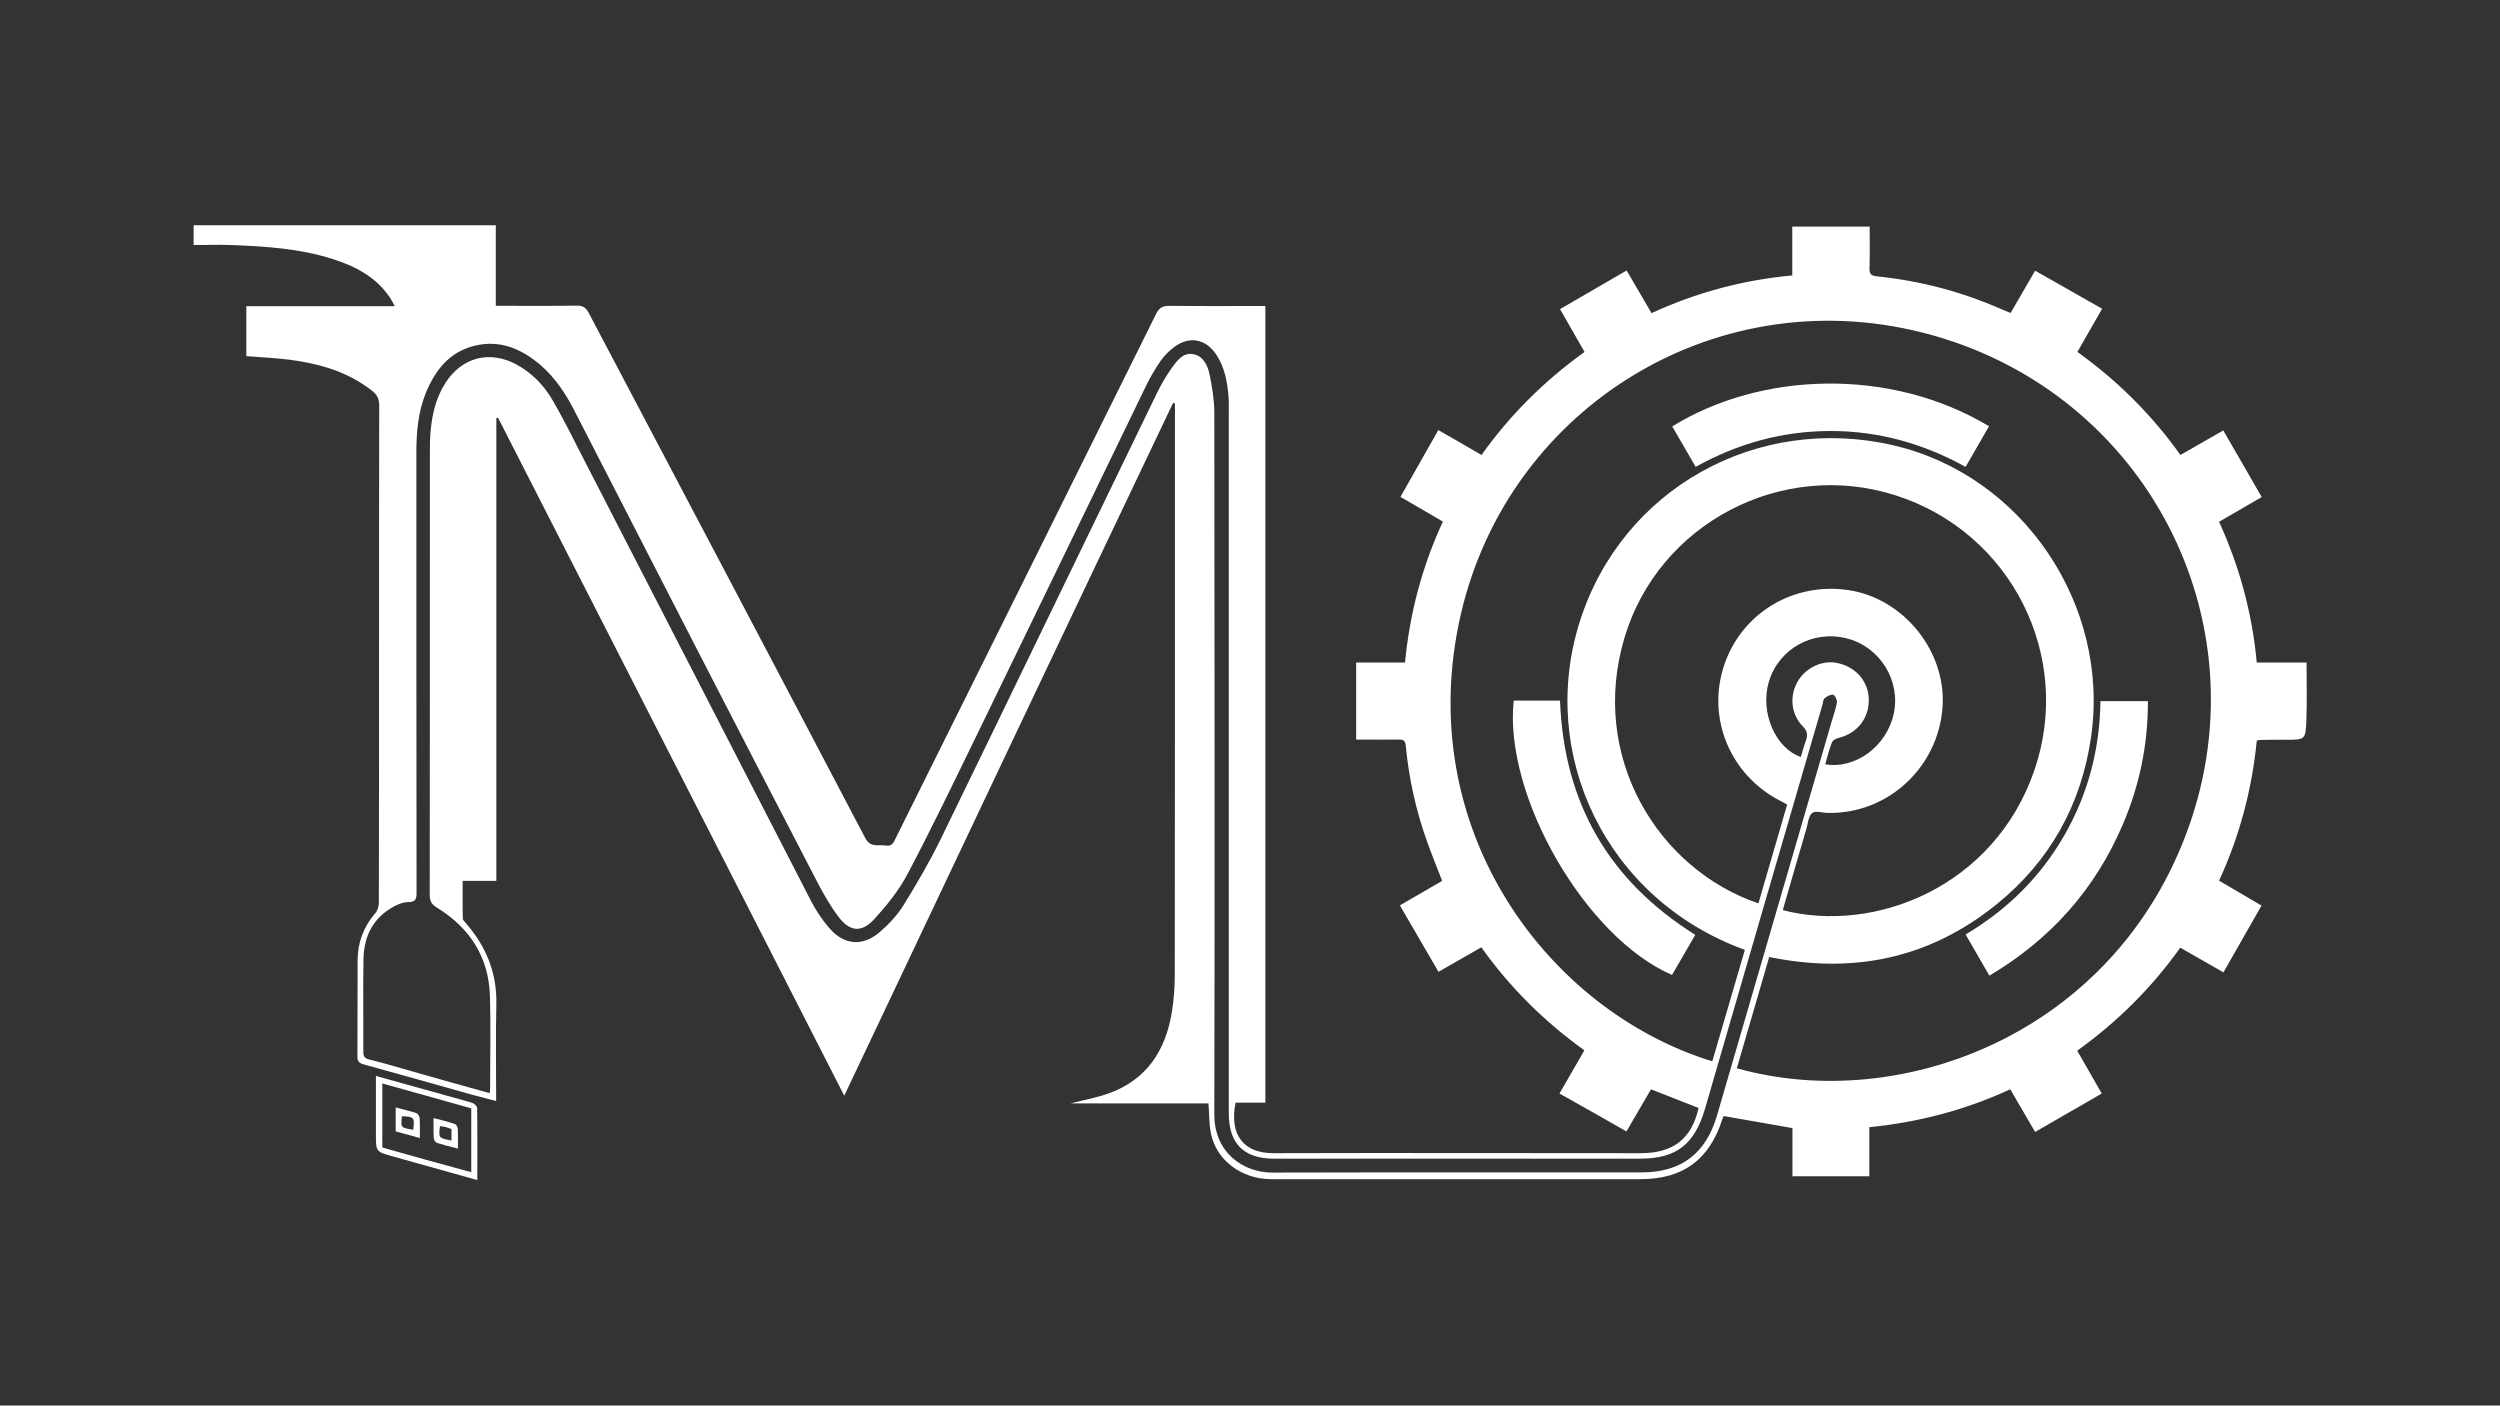 <?xml version="1.0" encoding="utf-8"?>
<!-- Generator: Adobe Illustrator 25.2.1, SVG Export Plug-In . SVG Version: 6.00 Build 0)  -->
<svg version="1.1" id="Ebene_1" xmlns="http://www.w3.org/2000/svg" xmlns:xlink="http://www.w3.org/1999/xlink" x="0px" y="0px"
	 viewBox="0 0 1366 768" style="enable-background:new 0 0 1366 768;" xml:space="preserve">
<rect x="0" y="0" width="1366" height="768" fill="#333333" stroke="none"/>
<style type="text/css">
	.st0{fill:#FFFFFF;}
</style>
<g id="DYAUYP_1_">
	<g>
		<path class="st0" d="M691.4,167.2c0,145.4,0,290.1,0,435.3c-5.6,0-11,0-16.3,0c-3.5,17.9,4.6,27.7,20.9,27.6
			c66.8-0.2,133.6,0,200.4,0c17.9,0,27.9-7.8,31.7-24.7c-8.6-3.4-17.2-6.7-26-10.2c-4.3,7.4-8.6,14.7-13.4,23
			c-12.1-6.9-24.1-13.7-36.6-20.7c4.7-8.1,9-15.7,13.6-23.6c-21.7-15.6-40.6-34.2-56.3-56.3c-7.7,4.4-15.1,8.7-23.4,13.4
			c-7-12.1-14-24.1-21.1-36.3c8.2-4.8,15.6-9.1,23.1-13.4c-2.9-7.4-5.8-14.6-8.4-21.9c-6-16.8-9.8-34.2-11.5-52
			c-0.3-2.9-1.5-3.4-3.9-3.3c-7.5,0.1-15,0-23.2,0c0-14.2,0-28,0-42.1c9.2,0,17.7,0,26.7,0c2.6-26.9,9.3-52.4,20.7-77
			c-7.6-4.4-15-8.8-23.2-13.5c6.9-12.2,13.7-24.2,20.7-36.5c8.2,4.7,15.8,9,23.6,13.6c15.6-21.9,34.3-40.5,56.3-56.3
			c-4.4-7.6-8.6-15-13.4-23.4c12-7,24-13.9,36.4-21.1c4.7,8,9,15.5,13.6,23.3c24.5-11.3,49.9-18.1,76.9-20.6c0-8.9,0-17.4,0-26.7
			c14.1,0,27.9,0,42.3,0c0,7.9,0.1,15.3-0.1,22.6c-0.1,3,0.6,4.3,4,4.6c23.7,2.4,46.4,8.4,68.2,18c1.5,0.7,3.1,1.2,4.9,2
			c4.4-7.5,8.7-14.9,13.4-23.1c12.2,6.9,24.2,13.7,36.6,20.8c-4.7,8.2-9,15.7-13.5,23.6c21.9,15.7,40.6,34.3,56.3,56.3
			c7.7-4.4,15.1-8.6,23.4-13.4c7,12.2,14,24.1,21,36.4c-8.2,4.8-15.6,9.1-23.3,13.5c11.2,24.5,18.1,50,20.6,76.9
			c8.9,0,17.5,0,27.2,0c0,10.8,0.3,21.3-0.1,31.8c-0.4,10.4-0.7,10.4-11.3,10.4c-4.7,0-9.5,0-14.2,0.1c-0.4,0-0.8,0.2-1.6,0.4
			c-2.6,26.5-9.3,52-20.6,76.5c7.6,4.5,15.1,8.8,23.2,13.6c-7,12.3-13.8,24.3-20.8,36.5c-8.2-4.7-15.8-9-23.6-13.5
			c-15.6,21.9-34.3,40.5-56.3,56.3c4.4,7.7,8.7,15.2,13.4,23.4c-12.2,7.1-24.2,14-36.4,21c-4.8-8.2-9.1-15.6-13.6-23.3
			c-24.5,11.3-50,18-77,20.7c0,8.9,0,17.5,0,26.8c-14.1,0-27.8,0-42,0c0-9.2,0-17.9,0-26.3c-12.8-2.3-25.1-4.4-37.6-6.6
			c-0.2,0.5-0.5,1.2-0.8,2c-7.1,22-21.5,32.5-44.7,32.5c-58.7,0-117.4,0-176.1,0c-8.8,0-17.5,0.1-26.3,0
			c-15.8-0.3-29.2-10.4-32.2-24.8c-1.1-5.2-0.9-10.7-1.4-16.6c-24.7,0-49.4,0-75.3,0c7.8-2,14.5-3.2,20.9-5.5
			c20.7-7.5,31-23.4,34.4-44.4c1.1-6.7,1.6-13.6,1.6-20.3c0.1-103.1,0.1-206.2,0.1-309.3c0-1,0-1.9,0-2.9c-0.3-0.1-0.6-0.2-1-0.4
			C581,345.9,521.3,472,461.3,598.7C398,474.7,335,351.4,272.1,228.2c-0.3,0.1-0.6,0.2-0.9,0.2c0,84.2,0,168.4,0,252.9
			c-6.2,0-12,0-18.4,0c0,7.1-0.1,13.8,0.1,20.6c0,0.9,1.1,1.8,1.8,2.7c11,12.7,16.9,27.1,16.5,44.2c-0.4,17.4-0.1,34.8-0.1,52.8
			c-4.8-1.3-9.3-2.4-13.7-3.6c-19.5-5.5-39-11-58.6-16.4c-2.6-0.7-3.6-1.7-3.5-4.5c0.1-17.4,0-34.8,0.1-52.2c0-9.8,3.2-18.5,9.7-26
			c1.3-1.4,1.9-3.9,1.9-6c0.1-41.5,0.1-82.9,0.1-124.4c0-49,0-98,0.1-146.9c0-3.6-1.1-5.9-3.9-8.1c-13.4-10.5-29-14.9-45.5-17
			c-7.6-0.9-15.2-1.3-23.2-1.9c0-8.8,0-17.8,0-27.3c26.7,0,53.4,0,81.1,0c-1.1-2-1.7-3.3-2.5-4.5c-7.6-11.4-18.9-17.3-31.5-21.3
			c-17.9-5.7-36.6-6.9-55.2-7.6c-6.8-0.3-13.6,0-20.7,0c0-3.9,0-7.1,0-10.8c54.9,0,109.8,0,165.1,0c0,14.5,0,29,0,44
			c1.8,0,3.3,0,4.7,0c13.1,0,26.2,0.1,39.2-0.1c3.6-0.1,5.4,1,7,4.2c50.3,95.5,100.8,191,150.9,286.6c3,5.7,7.2,3.5,11.2,4.2
			c3.9,0.7,4.5-2.2,5.8-4.6c47.4-95.3,94.8-190.6,142-285.9c1.7-3.4,3.6-4.4,7.3-4.4c15.7,0.2,31.4,0.1,47.2,0.1
			C687.9,167.2,689.4,167.2,691.4,167.2z M953.4,519c-76.1-27.6-113.3-107.1-90.1-179.7c23.1-72.2,96.6-113.2,171.2-96
			c70.7,16.4,118.7,87.3,108,159.8c-5.4,36.8-22.5,67.4-51.3,90.8c-36.5,29.7-78.3,38.5-124.5,29c-5.9,20.4-11.8,40.6-17.7,60.8
			c90.1,25.3,206.8-19.1,246.9-131.8c40.3-113.3-23.2-235.9-139.9-268.7c-115.4-32.5-231.1,37.9-257.7,152
			c-27.4,117.9,47.8,217.3,137.3,244.7C941.5,559.6,947.4,539.4,953.4,519z M974.1,497.3c50.2,13,115.4-12.6,137.4-76.2
			c21.6-62.5-12.6-130.2-75.6-150.4c-62.3-20-129.7,15.3-148.3,77.8C868.2,413.6,906,475,960.8,493.6c5.2-18,10.4-35.9,15.7-54
			c-1.5-0.8-2.7-1.5-3.9-2.1c-27.2-14.1-40-44.8-30.7-73.5s37.7-46,67.9-41.6c30.6,4.5,53.8,33.8,51.6,64
			c-2.3,32.4-29.2,58.2-62.4,57.8c-3,0-7-1.4-8.8,0c-2.1,1.6-2.3,5.7-3.2,8.7C982.6,467.7,978.4,482.5,974.1,497.3z M267.6,597.3
			c0.1-1.3,0.2-2.2,0.2-3.2c0-16.7,0.4-33.4-0.1-50.1c-0.7-21-10.9-36.9-28.7-47.9c-2.9-1.8-4.2-3.4-4.2-7
			c0.1-80.4,0.1-160.8,0.1-241.3c0-3.8,0-7.5,0.3-11.3c0.8-9.7,2.9-19,8.2-27.3c8.9-13.9,23.9-17.9,38.5-10.2
			c8.6,4.6,15.2,11.4,20,19.6c4.8,8.3,9.2,16.8,13.5,25.4c42.5,82.7,85,165.3,127.6,248c2.8,5.4,6.2,10.6,10.2,15.2
			c8.1,9.3,18.2,10.1,27.6,2c4.9-4.2,9.5-9.2,12.9-14.6c7.2-11.7,14.2-23.6,20.2-35.9c39.5-81.1,78.6-162.3,118-243.4
			c2.4-5,5.2-9.8,8.4-14.3c2.8-3.9,6.1-8.5,11.6-7.5c5.6,1,7.9,6.1,9,11c1.4,6.9,2.6,14,2.6,21c0.1,127.7,0.3,255.4,0,383.2
			c-0.1,21.6,16.4,32.1,31.8,32c67.2-0.2,134.4,0,201.6-0.1c21.8,0,35.2-10.3,41.3-31.2c20.8-71.5,41.6-143,62.4-214.4
			c1.1-3.7,2.4-7.4,3.1-11.2c0.2-1.3-1.1-4-2.1-4.2c-1.5-0.2-3.4,0.9-4.7,2c-0.7,0.5-0.7,2-1,3.1c-21.5,73.7-42.9,147.5-64.3,221.2
			c-5.7,19.5-15.8,27.2-35.5,27.2c-66.6,0-133.3,0-199.9,0c-16.6,0-24.8-8.2-24.8-24.8c0-127.2,0-254.3,0-381.5
			c0-3.2,0.1-6.4-0.1-9.6c-0.6-8.4-2.1-16.6-6.9-23.7c-5.7-8.4-14.6-10-22.8-3.9c-2.7,2-5.3,4.6-7.3,7.4c-3,4.3-5.7,8.9-8,13.6
			c-31.5,65-62.9,130.1-94.5,195c-11.8,24.2-23.5,48.5-36.1,72.3c-4.7,8.8-11.2,16.9-18,24.3c-7,7.6-13.3,6.9-19.5-1.2
			c-4.4-5.8-8.1-12.3-11.5-18.8c-44.7-86-88.9-172.2-133.1-258.3c-4.7-9.1-10.3-17.5-18.1-24.3c-10.5-9-22.4-14.2-36.5-10.6
			c-13.5,3.4-21.1,13.2-26.2,25.4c-4.4,10.6-5.3,21.8-5.3,33.1c0,80.1,0,160.3,0.1,240.4c0,3.5-0.7,5-4.5,5c-2.5,0-5.2,1-7.5,2.2
			c-11.6,6.1-16.8,16.3-17,29c-0.3,16.8,0,33.7-0.1,50.5c0,2.8,0.9,3.8,3.6,4.4c7.4,1.8,14.7,4,22.1,6.1
			C238.6,589.2,253,593.3,267.6,597.3z M997.3,417.6c16.5,2.8,33.5-9.8,37.4-27.4c4-18.1-7.3-36.6-25.3-41.3
			c-18.7-4.9-37.5,5.5-42.9,23.6c-4.9,16.5,3.4,36.3,17.5,41.1c0.9-2.9,1.6-5.9,2.7-8.8c1.2-3.2,0.9-5.4-1.7-8
			c-6.3-6.4-7.3-16.1-3-24c4.1-7.5,12.9-12,21-10.7c10.3,1.7,17.6,9.5,18.1,19.4c0.4,10.8-6.1,19.2-16.8,21.8
			c-1.2,0.3-2.9,1.2-3.3,2.3C999.4,409.5,998.5,413.4,997.3,417.6z"/>
		<path class="st0" d="M260.8,644.8c-16-4.5-31.2-8.7-46.4-13c-9-2.5-9-2.6-9-11.8s0-18.4,0-27.5c0-1.3,0-2.7,0-4.6
			c11.5,3.2,22.4,6.2,33.4,9.3c6.4,1.8,12.9,3.5,19.2,5.4c1.1,0.3,2.7,1.8,2.7,2.8C260.9,618.3,260.8,631.2,260.8,644.8z
			 M257.5,640.5c0-12,0-23.3,0-34.9c-16.2-4.5-32.3-9.1-48.6-13.6c0,12,0,23.5,0,35C225,631.6,241,636,257.5,640.5z"/>
		<path class="st0" d="M1086.8,232.9c-4.3,7.4-8.4,14.6-12.8,22.2c-23-12.7-47.4-19.6-73.6-19.6c-26.2,0-50.5,6.6-73.9,19.6
			c-4.3-7.4-8.5-14.8-12.8-22.1C961.9,203.2,1032.6,200.4,1086.8,232.9z"/>
		<path class="st0" d="M852.4,382.8c2.1,56.1,26.8,98.5,73.9,128c-4.3,7.4-8.5,14.7-12.7,21.9c-47.2-20.3-92.1-98-86.5-149.9
			c4.2,0,8.4,0,12.6,0C843.9,382.8,848,382.8,852.4,382.8z"/>
		<path class="st0" d="M1147.7,383.1c8.7,0,17,0,25.9,0c0.1,23.5-4.5,45.9-13.7,67.4c-15.1,35.4-39.4,62.7-72.9,82.6
			c-4.3-7.4-8.5-14.7-13-22.5c22.6-13.4,40.7-31.2,53.8-53.9C1140.9,434,1147.3,409.4,1147.7,383.1z"/>
		<path class="st0" d="M250.2,627.6c-4.3-1.1-7.9-2-11.4-3.1c-0.8-0.3-1.8-1.7-1.8-2.6c-0.2-3.4-0.1-6.9-0.1-11
			c4.2,1.1,8,2,11.7,3.3c0.7,0.2,1.5,1.6,1.5,2.5C250.3,620.1,250.2,623.5,250.2,627.6z M246.7,623.2c0-2.2,0-4.2,0-6.3
			c-1.2-0.4-2.2-0.8-3.2-1.1c-1-0.2-2-0.3-3.1-0.5C239.6,621.8,239.6,621.8,246.7,623.2z"/>
		<path class="st0" d="M229.4,621.8c-4.6-1.3-8.9-2.4-13.2-3.6c0-4.4,0-8.5,0-13.1c3.9,1.1,7.7,1.9,11.3,3.1
			c0.8,0.3,1.7,1.7,1.8,2.7C229.5,614.4,229.4,617.8,229.4,621.8z M225.8,617.3c0.8-6.8,0.6-7.1-6.2-7.4
			C218.9,616.2,218.9,616.2,225.8,617.3z"/>
	</g>
</g>
</svg>
